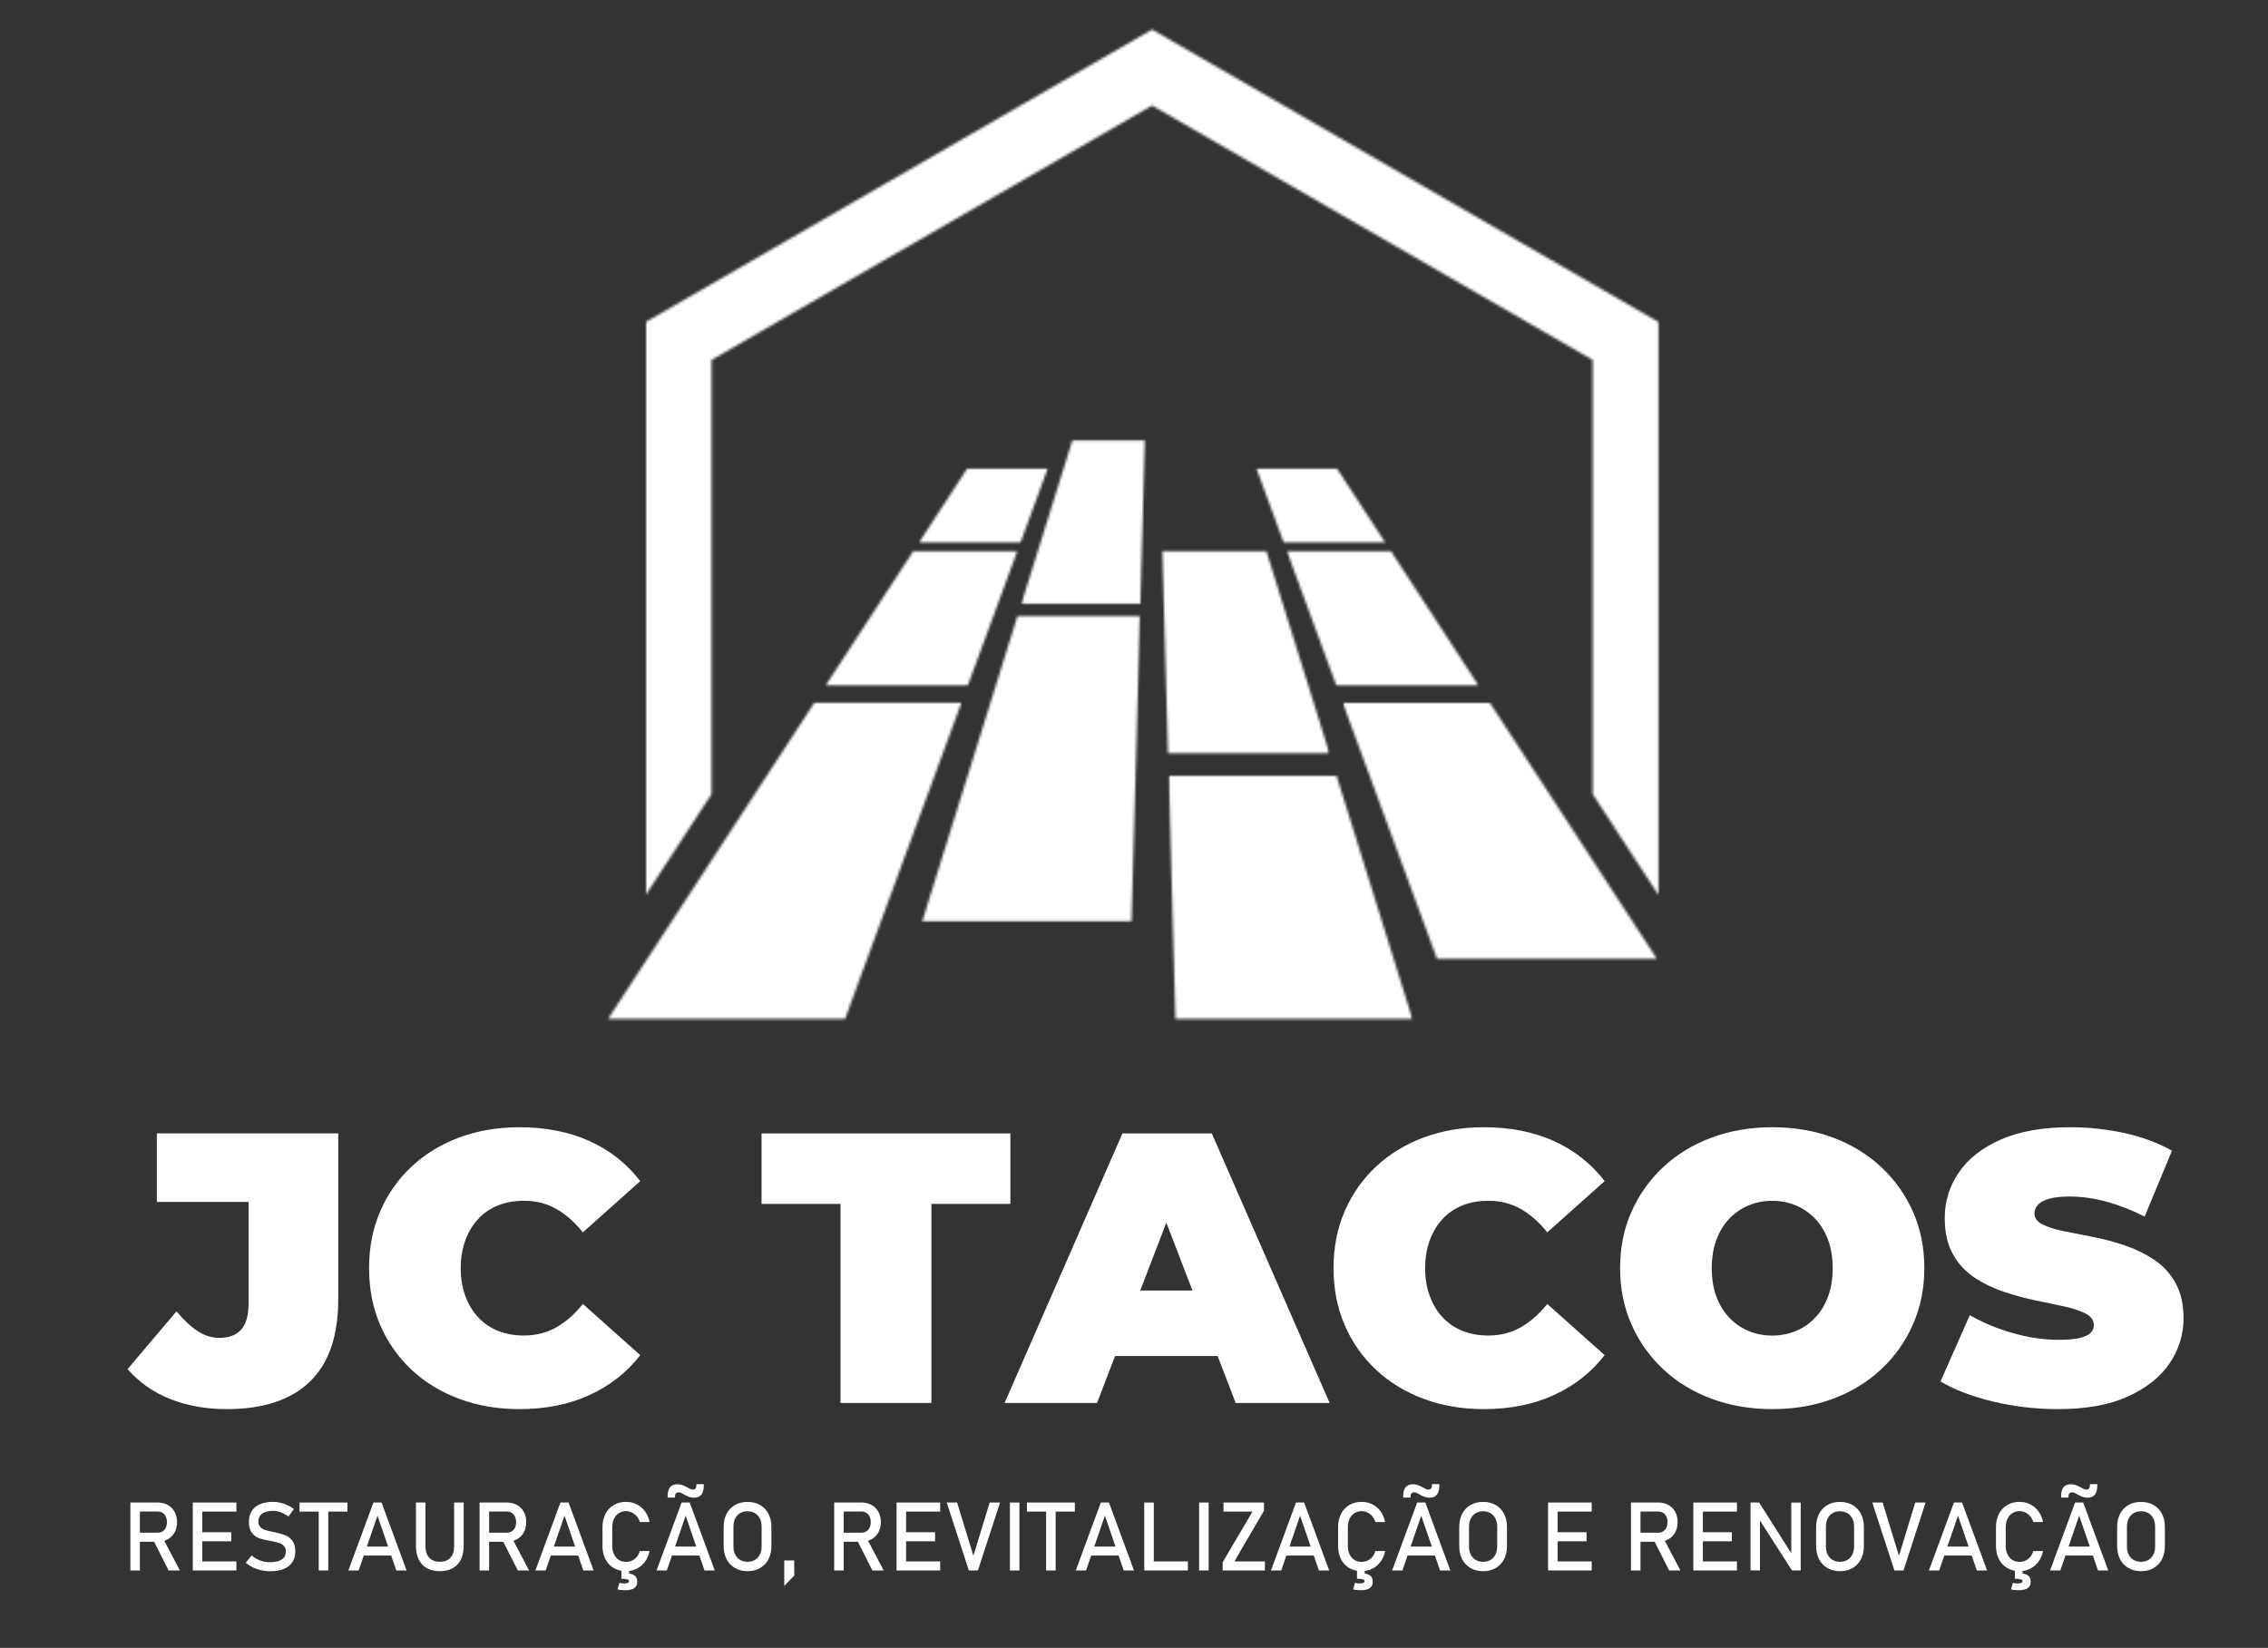 <?xml version="1.0" encoding="UTF-8"?>
<svg xmlns="http://www.w3.org/2000/svg" width="871" height="633" viewBox="0 0 871 633" fill="none">
  <rect x="0" y="0" width="871" height="633" fill="#333333" stroke="none"/>
  <path d="M680.6 541.28C672.22 541.28 664.45 539.95 657.3 537.29C650.15 534.63 643.96 530.86 638.74 525.97C633.52 521.08 629.45 515.35 626.54 508.74C623.63 502.13 622.18 494.93 622.18 487.14C622.18 479.25 623.63 472.03 626.54 465.47C629.45 458.91 633.52 453.19 638.74 448.31C643.96 443.43 650.15 439.66 657.3 436.99C664.45 434.33 672.21 433 680.6 433C689.08 433 696.87 434.33 703.97 436.99C711.07 439.65 717.23 443.42 722.46 448.31C727.68 453.19 731.75 458.91 734.66 465.47C737.57 472.03 739.02 479.25 739.02 487.14C739.02 494.93 737.56 502.13 734.66 508.74C731.75 515.35 727.68 521.09 722.46 525.97C717.23 530.85 711.07 534.62 703.97 537.29C696.87 539.96 689.08 541.28 680.6 541.28ZM680.6 513.03C683.85 513.03 686.89 512.44 689.7 511.26C692.51 510.08 694.97 508.38 697.09 506.16C699.21 503.94 700.86 501.23 702.05 498.02C703.23 494.82 703.82 491.19 703.82 487.15C703.82 483.11 703.23 479.48 702.05 476.28C700.87 473.08 699.21 470.36 697.09 468.14C694.97 465.92 692.51 464.22 689.7 463.04C686.89 461.86 683.86 461.27 680.6 461.27C677.34 461.27 674.31 461.86 671.5 463.04C668.69 464.22 666.22 465.92 664.11 468.14C661.99 470.36 660.34 473.07 659.15 476.28C657.97 479.49 657.37 483.11 657.37 487.15C657.37 491.19 657.96 494.82 659.15 498.02C660.33 501.23 661.98 503.94 664.11 506.16C666.23 508.38 668.69 510.08 671.5 511.26C674.32 512.44 677.35 513.03 680.6 513.03Z" fill="white"></path>
  <path d="M790.36 541.28C781.68 541.28 773.3 540.29 765.21 538.32C757.12 536.35 750.47 533.79 745.24 530.63L756.48 505.19C761.41 508.05 766.91 510.34 772.97 512.07C779.04 513.8 784.93 514.66 790.65 514.66C794 514.66 796.64 514.44 798.56 513.99C800.48 513.55 801.89 512.91 802.78 512.07C803.67 511.23 804.11 510.22 804.11 509.04C804.11 507.17 803.07 505.69 801 504.6C798.93 503.52 796.19 502.6 792.79 501.86C789.39 501.12 785.67 500.33 781.62 499.49C777.58 498.65 773.51 497.54 769.42 496.16C765.33 494.78 761.58 492.96 758.18 490.69C754.78 488.42 752.04 485.44 749.97 481.74C747.9 478.04 746.86 473.43 746.86 467.91C746.86 461.5 748.66 455.66 752.26 450.38C755.86 445.11 761.23 440.89 768.38 437.73C775.53 434.58 784.43 433 795.08 433C802.08 433 808.98 433.74 815.79 435.22C822.59 436.7 828.71 438.97 834.13 442.02L823.63 467.31C818.5 464.75 813.55 462.82 808.76 461.54C803.98 460.26 799.32 459.62 794.78 459.62C791.43 459.62 788.76 459.92 786.79 460.51C784.82 461.1 783.41 461.89 782.57 462.88C781.73 463.87 781.31 464.95 781.31 466.13C781.31 467.9 782.35 469.31 784.42 470.35C786.49 471.39 789.23 472.25 792.63 472.94C796.03 473.63 799.78 474.37 803.87 475.16C807.96 475.95 812.03 477.03 816.07 478.41C820.11 479.79 823.84 481.62 827.24 483.88C830.64 486.15 833.38 489.11 835.45 492.76C837.52 496.41 838.56 500.95 838.56 506.37C838.56 512.68 836.76 518.48 833.16 523.75C829.56 529.03 824.21 533.27 817.11 536.47C810.03 539.68 801.1 541.28 790.36 541.28Z" fill="white"></path>
  <path d="M301.18 599.42H305.02V605.23L301.18 609.21V599.42Z" fill="white"></path>
  <mask id="mask0_1031_211" style="mask-type:luminance" maskUnits="userSpaceOnUse" x="247" y="10" width="392" height="335">
    <path d="M247.784 10.018H638.233V344.235H247.784V10.018Z" fill="white"></path>
  </mask>
  <g mask="url(#mask0_1031_211)">
    <mask id="mask1_1031_211" style="mask-type:luminance" maskUnits="userSpaceOnUse" x="247" y="11" width="390" height="333">
      <path d="M442.451 11.329L247.98 123.696V343.795L273.243 305.064V138.273L442.451 40.531L611.649 138.273V305.064L636.923 343.814V123.696L442.451 11.329Z" fill="white"></path>
    </mask>
    <g mask="url(#mask1_1031_211)">
      <path d="M222.619 0.45H647.765V402.317H222.619V0.45Z" fill="white"></path>
    </g>
  </g>
  <mask id="mask2_1031_211" style="mask-type:luminance" maskUnits="userSpaceOnUse" x="352" y="179" width="51" height="31">
    <path d="M352.905 179.411H402.963V209.229H352.905V179.411Z" fill="white"></path>
  </mask>
  <g mask="url(#mask2_1031_211)">
    <mask id="mask3_1031_211" style="mask-type:luminance" maskUnits="userSpaceOnUse" x="352" y="179" width="51" height="30">
      <path d="M391.915 208.388H352.925L371.491 179.919H402.396L391.915 208.388Z" fill="white"></path>
    </mask>
    <g mask="url(#mask3_1031_211)">
      <path d="M222.619 0.45H647.765V402.317H222.619V0.45Z" fill="white"></path>
    </g>
  </g>
  <mask id="mask4_1031_211" style="mask-type:luminance" maskUnits="userSpaceOnUse" x="316" y="210" width="77" height="55">
    <path d="M316.75 210.804H392.052V264.171H316.75V210.804Z" fill="white"></path>
  </mask>
  <g mask="url(#mask4_1031_211)">
    <mask id="mask5_1031_211" style="mask-type:luminance" maskUnits="userSpaceOnUse" x="317" y="211" width="74" height="53">
      <path d="M371.686 263.28H317.083L350.705 211.763H390.673L371.686 263.28Z" fill="white"></path>
    </mask>
    <g mask="url(#mask5_1031_211)">
      <path d="M222.619 0.45H647.765V402.317H222.619V0.45Z" fill="white"></path>
    </g>
  </g>
  <mask id="mask6_1031_211" style="mask-type:luminance" maskUnits="userSpaceOnUse" x="232" y="268" width="139" height="125">
    <path d="M232.767 268.886H370.083V392.896H232.767V268.886Z" fill="white"></path>
  </mask>
  <g mask="url(#mask6_1031_211)">
    <mask id="mask7_1031_211" style="mask-type:luminance" maskUnits="userSpaceOnUse" x="233" y="269" width="137" height="123">
      <path d="M324.503 391.428H233.491L312.732 269.962H369.232L324.503 391.428Z" fill="white"></path>
    </mask>
    <g mask="url(#mask7_1031_211)">
      <path d="M222.619 0.45H647.765V402.317H222.619V0.45Z" fill="white"></path>
    </g>
  </g>
  <mask id="mask8_1031_211" style="mask-type:luminance" maskUnits="userSpaceOnUse" x="392" y="168" width="49" height="65">
    <path d="M392.052 168.415H440.506V232.777H392.052V168.415Z" fill="white"></path>
  </mask>
  <g mask="url(#mask8_1031_211)">
    <mask id="mask9_1031_211" style="mask-type:luminance" maskUnits="userSpaceOnUse" x="392" y="169" width="48" height="63">
      <path d="M437.944 231.955H392.238L411.85 169.109H439.685L437.944 231.955Z" fill="white"></path>
    </mask>
    <g mask="url(#mask9_1031_211)">
      <path d="M222.619 0.45H647.765V402.317H222.619V0.45Z" fill="white"></path>
    </g>
  </g>
  <mask id="mask10_1031_211" style="mask-type:luminance" maskUnits="userSpaceOnUse" x="352" y="235" width="87" height="121">
    <path d="M352.905 235.917H438.003V355.221H352.905V235.917Z" fill="white"></path>
  </mask>
  <g mask="url(#mask10_1031_211)">
    <mask id="mask11_1031_211" style="mask-type:luminance" maskUnits="userSpaceOnUse" x="354" y="236" width="84" height="118">
      <path d="M437.817 236.583L434.532 353.852H354.186L390.781 236.583H437.817Z" fill="white"></path>
    </mask>
    <g mask="url(#mask11_1031_211)">
      <path d="M222.619 0.45H647.765V402.317H222.619V0.45Z" fill="white"></path>
    </g>
  </g>
  <mask id="mask12_1031_211" style="mask-type:luminance" maskUnits="userSpaceOnUse" x="445" y="210" width="66" height="81">
    <path d="M445.511 210.804H510.586V290.516H445.511V210.804Z" fill="white"></path>
  </mask>
  <g mask="url(#mask12_1031_211)">
    <mask id="mask13_1031_211" style="mask-type:luminance" maskUnits="userSpaceOnUse" x="446" y="211" width="65" height="79">
      <path d="M510.557 289.333H448.562L446.382 211.763H486.349L510.557 289.333Z" fill="white"></path>
    </mask>
    <g mask="url(#mask13_1031_211)">
      <path d="M222.619 0.45H647.765V402.317H222.619V0.45Z" fill="white"></path>
    </g>
  </g>
  <mask id="mask14_1031_211" style="mask-type:luminance" maskUnits="userSpaceOnUse" x="448" y="297" width="95" height="96">
    <path d="M448.523 297.139H542.654V392.896H448.523V297.139Z" fill="white"></path>
  </mask>
  <g mask="url(#mask14_1031_211)">
    <mask id="mask15_1031_211" style="mask-type:luminance" maskUnits="userSpaceOnUse" x="448" y="297" width="95" height="95">
      <path d="M542.439 391.428H451.426L448.816 297.99H513.275L542.439 391.428Z" fill="white"></path>
    </mask>
    <g mask="url(#mask15_1031_211)">
      <path d="M222.619 0.45H647.765V402.317H222.619V0.45Z" fill="white"></path>
    </g>
  </g>
  <mask id="mask16_1031_211" style="mask-type:luminance" maskUnits="userSpaceOnUse" x="481" y="179" width="53" height="31">
    <path d="M481.471 179.411H533.112V209.229H481.471V179.411Z" fill="white"></path>
  </mask>
  <g mask="url(#mask16_1031_211)">
    <mask id="mask17_1031_211" style="mask-type:luminance" maskUnits="userSpaceOnUse" x="482" y="179" width="50" height="30">
      <path d="M531.978 208.388H492.988L482.507 179.919H513.402L531.978 208.388Z" fill="white"></path>
    </mask>
    <g mask="url(#mask17_1031_211)">
      <path d="M222.619 0.45H647.765V402.317H222.619V0.45Z" fill="white"></path>
    </g>
  </g>
  <mask id="mask18_1031_211" style="mask-type:luminance" maskUnits="userSpaceOnUse" x="494" y="210" width="75" height="55">
    <path d="M494.024 210.804H568.152V264.171H494.024V210.804Z" fill="white"></path>
  </mask>
  <g mask="url(#mask18_1031_211)">
    <mask id="mask19_1031_211" style="mask-type:luminance" maskUnits="userSpaceOnUse" x="494" y="211" width="74" height="53">
      <path d="M567.791 263.28H513.206L494.23 211.763H534.197L567.791 263.28Z" fill="white"></path>
    </mask>
    <g mask="url(#mask19_1031_211)">
      <path d="M222.619 0.45H647.765V402.317H222.619V0.45Z" fill="white"></path>
    </g>
  </g>
  <mask id="mask20_1031_211" style="mask-type:luminance" maskUnits="userSpaceOnUse" x="515" y="268" width="122" height="102">
    <path d="M515.592 268.886H636.786V369.348H515.592V268.886Z" fill="white"></path>
  </mask>
  <g mask="url(#mask20_1031_211)">
    <mask id="mask21_1031_211" style="mask-type:luminance" maskUnits="userSpaceOnUse" x="515" y="269" width="122" height="100">
      <path d="M636.316 368.301H551.874L515.67 269.992H572.18L636.316 368.301Z" fill="white"></path>
    </mask>
    <g mask="url(#mask21_1031_211)">
      <path d="M222.619 0.45H647.765V402.317H222.619V0.45Z" fill="white"></path>
    </g>
  </g>
  <path d="M87.16 541.28C79.07 541.28 71.78 539.97 65.27 537.36C58.76 534.75 53.34 530.93 49 525.9L67.79 503.71C70.55 507.06 73.26 509.6 75.93 511.33C78.59 513.06 81.35 513.92 84.21 513.92C91.7 513.92 95.45 509.63 95.45 501.05V461.7H60.24V435.37H129.91V498.97C129.91 513.17 126.26 523.77 118.96 530.77C111.67 537.78 101.07 541.28 87.16 541.28Z" fill="white"></path>
  <path d="M199.43 541.28C191.15 541.28 183.48 539.97 176.43 537.36C169.38 534.75 163.26 531.03 158.09 526.19C152.91 521.36 148.89 515.64 146.03 509.03C143.17 502.42 141.74 495.13 141.74 487.14C141.74 479.15 143.17 471.86 146.03 465.25C148.89 458.64 152.91 452.92 158.09 448.09C163.27 443.26 169.38 439.54 176.43 436.92C183.48 434.31 191.15 433 199.43 433C209.59 433 218.59 434.77 226.43 438.33C234.27 441.88 240.75 447.01 245.88 453.71L223.84 473.38C220.78 469.53 217.41 466.55 213.71 464.43C210.01 462.31 205.84 461.25 201.21 461.25C197.56 461.25 194.26 461.84 191.3 463.02C188.34 464.2 185.8 465.93 183.68 468.2C181.56 470.47 179.91 473.21 178.72 476.41C177.54 479.62 176.94 483.19 176.94 487.13C176.94 491.08 177.53 494.65 178.72 497.85C179.9 501.06 181.55 503.79 183.68 506.06C185.8 508.33 188.34 510.05 191.3 511.24C194.26 512.42 197.56 513.01 201.21 513.01C205.84 513.01 210.01 511.95 213.71 509.83C217.41 507.71 220.78 504.73 223.84 500.88L245.88 520.55C240.75 527.16 234.27 532.26 226.43 535.86C218.59 539.46 209.59 541.28 199.43 541.28Z" fill="white"></path>
  <path d="M322.79 538.92V462.45H292.47V435.38H388.03V462.45H357.71V538.92H322.79Z" fill="white"></path>
  <path d="M385.8 538.92L431.06 435.38H465.38L510.64 538.92H474.55L441.12 451.94H454.73L421.3 538.92H385.8ZM412.72 520.87L421.6 495.72H469.23L478.11 520.87H412.72Z" fill="white"></path>
  <path d="M569.81 541.28C561.53 541.28 553.86 539.97 546.81 537.36C539.76 534.75 533.65 531.03 528.47 526.19C523.29 521.36 519.27 515.64 516.42 509.03C513.56 502.42 512.13 495.13 512.13 487.14C512.13 479.15 513.56 471.86 516.42 465.25C519.28 458.64 523.3 452.92 528.47 448.09C533.65 443.26 539.76 439.54 546.81 436.92C553.86 434.31 561.53 433 569.81 433C579.97 433 588.96 434.77 596.8 438.33C604.64 441.88 611.12 447.01 616.25 453.71L594.21 473.38C591.15 469.53 587.78 466.55 584.08 464.43C580.38 462.31 576.21 461.25 571.58 461.25C567.93 461.25 564.63 461.84 561.67 463.02C558.71 464.2 556.17 465.93 554.05 468.2C551.93 470.47 550.28 473.21 549.09 476.41C547.91 479.62 547.31 483.19 547.31 487.13C547.31 491.08 547.9 494.65 549.09 497.85C550.27 501.06 551.92 503.79 554.05 506.06C556.17 508.33 558.71 510.05 561.67 511.24C564.63 512.42 567.93 513.01 571.58 513.01C576.21 513.01 580.38 511.95 584.08 509.83C587.78 507.71 591.15 504.73 594.21 500.88L616.25 520.55C611.12 527.16 604.64 532.26 596.8 535.86C588.96 539.46 579.97 541.28 569.81 541.28Z" fill="white"></path>
  <path d="M50.07 577.16H53.73V603.27H50.07V577.16ZM51.67 588.75H60.57C61.26 588.75 61.88 588.58 62.42 588.25C62.96 587.92 63.37 587.44 63.67 586.82C63.96 586.2 64.11 585.5 64.11 584.69C64.11 583.88 63.96 583.18 63.67 582.56C63.38 581.94 62.96 581.47 62.43 581.13C61.9 580.79 61.28 580.63 60.57 580.63H51.67V577.15H60.43C61.94 577.15 63.26 577.46 64.4 578.08C65.54 578.7 66.43 579.58 67.06 580.73C67.69 581.87 68 583.19 68 584.69C68 586.19 67.68 587.5 67.05 588.65C66.42 589.79 65.53 590.67 64.39 591.3C63.25 591.92 61.93 592.23 60.43 592.23H51.67V588.75ZM58.78 591.42L62.42 590.59L69.09 603.26H64.75L58.78 591.42Z" fill="white"></path>
  <path d="M74.03 577.17H77.69V603.26H74.03V577.17ZM75.8 577.17H90.78V580.65H75.8V577.17ZM75.8 588.57H88.81V592.05H75.8V588.57ZM75.8 599.78H90.78V603.26H75.8V599.78Z" fill="white"></path>
  <path d="M100.26 603.17C99.14 602.93 98.09 602.57 97.11 602.09C96.14 601.61 95.22 601.01 94.37 600.3L96.65 597.5C97.64 598.36 98.74 599.01 99.93 599.44C101.12 599.87 102.42 600.09 103.82 600.09C105.71 600.09 107.18 599.74 108.22 599.04C109.26 598.34 109.78 597.35 109.78 596.07V596.05C109.78 595.14 109.54 594.42 109.07 593.89C108.6 593.36 107.99 592.96 107.24 592.71C106.49 592.45 105.53 592.22 104.34 592C104.3 591.99 104.26 591.98 104.22 591.98C104.18 591.98 104.14 591.97 104.1 591.96L103.83 591.91C102.08 591.61 100.66 591.27 99.57 590.9C98.48 590.52 97.54 589.84 96.76 588.84C95.98 587.84 95.59 586.42 95.59 584.58V584.56C95.59 582.94 95.95 581.57 96.68 580.42C97.4 579.28 98.46 578.41 99.85 577.81C101.24 577.21 102.91 576.91 104.86 576.91C105.79 576.91 106.71 577.01 107.61 577.21C108.51 577.41 109.4 577.72 110.28 578.12C111.16 578.52 112.02 579.03 112.87 579.64L110.79 582.55C109.8 581.82 108.81 581.27 107.82 580.91C106.83 580.55 105.84 580.36 104.85 580.36C103.07 580.36 101.68 580.72 100.7 581.43C99.71 582.14 99.22 583.15 99.22 584.45V584.47C99.22 585.37 99.47 586.07 99.98 586.59C100.49 587.1 101.12 587.48 101.88 587.73C102.64 587.98 103.7 588.23 105.05 588.49C105.1 588.5 105.14 588.51 105.18 588.52C105.22 588.53 105.27 588.54 105.31 588.55C105.37 588.56 105.43 588.57 105.51 588.59C105.58 588.6 105.65 588.61 105.71 588.63C107.29 588.95 108.61 589.34 109.67 589.78C110.73 590.22 111.61 590.94 112.33 591.92C113.05 592.9 113.4 594.26 113.4 595.97V596.01C113.4 597.6 113.02 598.96 112.27 600.09C111.52 601.22 110.42 602.08 109 602.67C107.57 603.26 105.84 603.56 103.82 603.56C102.57 603.53 101.38 603.41 100.26 603.17Z" fill="white"></path>
  <path d="M115.03 577.17H133.44V580.65H115.03V577.17ZM122.4 579.31H126.06V603.26H122.4V579.31Z" fill="white"></path>
  <path d="M143.41 577.17H146.53L156.15 603.26H152.2L144.97 582.21L137.74 603.26H133.79L143.41 577.17ZM138.22 594.06H151.95V597.54H138.22V594.06Z" fill="white"></path>
  <path d="M163.95 602.39C162.58 601.63 161.54 600.52 160.82 599.07C160.1 597.62 159.74 595.87 159.74 593.82V577.17H163.4V593.95C163.4 595.85 163.88 597.32 164.84 598.36C165.8 599.4 167.15 599.92 168.89 599.92C170.65 599.92 172.01 599.4 172.97 598.36C173.93 597.32 174.41 595.85 174.41 593.95V577.17H178.07V593.82C178.07 595.87 177.71 597.61 176.99 599.07C176.27 600.52 175.23 601.63 173.85 602.39C172.47 603.15 170.82 603.53 168.88 603.53C166.96 603.53 165.32 603.15 163.95 602.39Z" fill="white"></path>
  <path d="M184.18 577.16H187.84V603.27H184.18V577.16ZM185.77 588.75H194.67C195.36 588.75 195.98 588.58 196.52 588.25C197.06 587.92 197.47 587.44 197.77 586.82C198.06 586.2 198.21 585.5 198.21 584.69C198.21 583.88 198.06 583.18 197.77 582.56C197.48 581.94 197.06 581.47 196.53 581.13C196 580.79 195.38 580.63 194.67 580.63H185.77V577.15H194.53C196.04 577.15 197.36 577.46 198.5 578.08C199.64 578.7 200.53 579.58 201.16 580.73C201.79 581.87 202.1 583.19 202.1 584.69C202.1 586.19 201.78 587.5 201.15 588.65C200.52 589.79 199.63 590.67 198.49 591.3C197.35 591.92 196.03 592.23 194.53 592.23H185.77V588.75ZM192.88 591.42L196.52 590.59L203.19 603.26H198.85L192.88 591.42Z" fill="white"></path>
  <path d="M215.23 577.17H218.35L227.97 603.26H224.02L216.79 582.21L209.56 603.26H205.61L215.23 577.17ZM210.05 594.06H223.78V597.54H210.05V594.06Z" fill="white"></path>
  <path d="M235.7 602.33C234.33 601.53 233.27 600.39 232.51 598.92C231.76 597.45 231.38 595.74 231.38 593.81V586.65C231.38 584.71 231.76 583.01 232.51 581.54C233.26 580.07 234.33 578.93 235.7 578.12C237.07 577.31 238.66 576.91 240.46 576.91C241.96 576.91 243.33 577.23 244.59 577.87C245.85 578.51 246.9 579.42 247.74 580.59C248.58 581.76 249.15 583.12 249.45 584.66H245.7C245.47 583.85 245.09 583.12 244.56 582.48C244.03 581.84 243.4 581.35 242.68 581C241.96 580.65 241.22 580.48 240.46 580.48C239.39 580.48 238.46 580.74 237.66 581.25C236.86 581.76 236.24 582.49 235.79 583.41C235.35 584.34 235.13 585.42 235.13 586.65V593.81C235.13 595.03 235.35 596.11 235.79 597.04C236.23 597.97 236.85 598.69 237.66 599.2C238.46 599.71 239.39 599.96 240.46 599.96C241.24 599.96 241.98 599.8 242.69 599.48C243.4 599.16 244.02 598.68 244.56 598.04C245.09 597.41 245.47 596.65 245.7 595.78H249.45C249.15 597.32 248.58 598.68 247.73 599.85C246.88 601.02 245.83 601.93 244.57 602.57C243.31 603.21 241.94 603.53 240.46 603.53C238.66 603.53 237.07 603.13 235.7 602.33ZM237.14 610.51L237.89 608C238.46 608.17 239.03 608.25 239.6 608.25C240.26 608.25 240.75 608.18 241.07 608.03C241.39 607.88 241.56 607.65 241.56 607.34C241.56 607.04 241.34 606.82 240.91 606.68C240.48 606.54 239.82 606.46 238.94 606.46L240.5 604.38C241.91 604.38 242.97 604.65 243.67 605.18C244.37 605.71 244.72 606.52 244.72 607.59C244.72 608.68 244.34 609.49 243.57 610.03C242.8 610.57 241.65 610.84 240.11 610.84C238.91 610.83 237.92 610.73 237.14 610.51ZM241.63 602.17V606.49L238.65 606.45V602.16H241.63V602.17Z" fill="white"></path>
  <path d="M261.76 577.17H264.88L274.5 603.26H270.55L263.32 582.21L256.09 603.26H252.14L261.76 577.17ZM265.55 575.22C265.22 575.16 264.9 575.08 264.62 574.98C264.33 574.88 264.03 574.76 263.72 574.61L263.67 574.59C263.49 574.49 263.31 574.4 263.14 574.31C262.97 574.22 262.8 574.13 262.63 574.03C262.19 573.77 261.82 573.57 261.53 573.45C261.24 573.33 260.95 573.26 260.66 573.26C260.18 573.26 259.82 573.39 259.58 573.66C259.34 573.93 259.22 574.33 259.22 574.87V575.25H256.39V574.8C256.39 573.25 256.69 572.08 257.31 571.31C257.93 570.54 258.84 570.15 260.06 570.15C260.74 570.15 261.33 570.23 261.84 570.4C262.34 570.57 262.91 570.81 263.55 571.12L263.6 571.16C263.71 571.22 263.81 571.28 263.91 571.33C264.01 571.38 264.11 571.44 264.21 571.5C264.63 571.74 264.97 571.92 265.23 572.03C265.49 572.14 265.76 572.2 266.02 572.2C266.5 572.2 266.86 572.06 267.1 571.77C267.34 571.48 267.46 571.05 267.46 570.46V570.1H270.29V570.53C270.29 572.12 269.99 573.31 269.38 574.11C268.78 574.91 267.86 575.3 266.64 575.3C266.24 575.31 265.88 575.28 265.55 575.22ZM256.57 594.06H270.3V597.54H256.57V594.06Z" fill="white"></path>
  <path d="M282.27 602.34C280.88 601.54 279.81 600.42 279.05 598.97C278.29 597.52 277.91 595.83 277.91 593.92V586.53C277.91 584.62 278.29 582.93 279.05 581.48C279.81 580.03 280.88 578.9 282.27 578.11C283.66 577.31 285.26 576.92 287.08 576.92C288.9 576.92 290.5 577.32 291.89 578.11C293.28 578.91 294.35 580.03 295.11 581.48C295.87 582.93 296.25 584.62 296.25 586.53V593.92C296.25 595.83 295.87 597.52 295.11 598.97C294.35 600.42 293.28 601.55 291.89 602.34C290.5 603.14 288.9 603.53 287.08 603.53C285.26 603.53 283.66 603.13 282.27 602.34ZM289.92 599.2C290.74 598.72 291.37 598.03 291.82 597.14C292.27 596.25 292.49 595.22 292.49 594.04V586.4C292.49 585.23 292.27 584.2 291.82 583.31C291.37 582.42 290.74 581.73 289.92 581.25C289.1 580.77 288.15 580.52 287.08 580.52C286 580.52 285.05 580.76 284.24 581.25C283.42 581.73 282.79 582.42 282.34 583.31C281.89 584.2 281.67 585.23 281.67 586.4V594.04C281.67 595.21 281.89 596.24 282.34 597.14C282.79 598.04 283.42 598.72 284.24 599.2C285.06 599.68 286.01 599.93 287.08 599.93C288.15 599.93 289.1 599.68 289.92 599.2Z" fill="white"></path>
  <path d="M320.36 577.16H324.02V603.27H320.36V577.16ZM321.96 588.75H330.86C331.55 588.75 332.17 588.58 332.71 588.25C333.25 587.92 333.66 587.44 333.96 586.82C334.25 586.2 334.4 585.5 334.4 584.69C334.4 583.88 334.25 583.18 333.96 582.56C333.67 581.94 333.25 581.47 332.72 581.13C332.19 580.79 331.57 580.63 330.86 580.63H321.96V577.15H330.71C332.22 577.15 333.54 577.46 334.68 578.08C335.82 578.7 336.71 579.58 337.34 580.73C337.97 581.87 338.28 583.19 338.28 584.69C338.28 586.19 337.96 587.5 337.33 588.65C336.7 589.79 335.81 590.67 334.67 591.3C333.53 591.92 332.21 592.23 330.71 592.23H321.95V588.75H321.96ZM329.06 591.42L332.7 590.59L339.37 603.26H335.03L329.06 591.42Z" fill="white"></path>
  <path d="M344.31 577.17H347.97V603.26H344.31V577.17ZM346.09 577.17H361.07V580.65H346.09V577.17ZM346.09 588.57H359.1V592.05H346.09V588.57ZM346.09 599.78H361.07V603.26H346.09V599.78Z" fill="white"></path>
  <path d="M363.58 577.17H367.56L373.82 597.62L380.08 577.17H384.06L375.56 603.26H372.08L363.58 577.17Z" fill="white"></path>
  <path d="M391.5 603.26H387.84V577.17H391.5V603.26Z" fill="white"></path>
  <path d="M394.37 577.17H412.78V580.65H394.37V577.17ZM401.75 579.31H405.41V603.26H401.75V579.31Z" fill="white"></path>
  <path d="M422.76 577.17H425.88L435.5 603.26H431.55L424.32 582.21L417.09 603.26H413.14L422.76 577.17ZM417.57 594.06H431.3V597.54H417.57V594.06Z" fill="white"></path>
  <path d="M439.44 577.17H443.1V603.26H439.44V577.17ZM441.27 599.78H456.2V603.26H441.27V599.78Z" fill="white"></path>
  <path d="M464.17 603.26H460.51V577.17H464.17V603.26Z" fill="white"></path>
  <path d="M485.41 580.33L474.05 599.78H485.77V603.26H469.55V600.1L481 580.65H469.88V577.17H485.42V580.33H485.41Z" fill="white"></path>
  <path d="M497.72 577.17H500.84L510.46 603.26H506.51L499.28 582.21L492.05 603.26H488.1L497.72 577.17ZM492.54 594.06H506.27V597.54H492.54V594.06Z" fill="white"></path>
  <path d="M518.19 602.33C516.82 601.53 515.76 600.39 515 598.92C514.25 597.45 513.87 595.74 513.87 593.81V586.65C513.87 584.71 514.25 583.01 515 581.54C515.75 580.07 516.82 578.93 518.19 578.12C519.56 577.31 521.15 576.91 522.95 576.91C524.45 576.91 525.82 577.23 527.08 577.87C528.34 578.51 529.39 579.42 530.23 580.59C531.07 581.76 531.64 583.12 531.94 584.66H528.19C527.96 583.85 527.58 583.12 527.05 582.48C526.52 581.84 525.89 581.35 525.17 581C524.45 580.65 523.71 580.48 522.95 580.48C521.88 580.48 520.95 580.74 520.15 581.25C519.35 581.76 518.73 582.49 518.28 583.41C517.84 584.34 517.62 585.42 517.62 586.65V593.81C517.62 595.03 517.84 596.11 518.28 597.04C518.72 597.97 519.34 598.69 520.15 599.2C520.95 599.71 521.88 599.96 522.95 599.96C523.73 599.96 524.47 599.8 525.18 599.48C525.89 599.16 526.51 598.68 527.05 598.04C527.58 597.41 527.96 596.65 528.19 595.78H531.94C531.64 597.32 531.07 598.68 530.22 599.85C529.37 601.02 528.32 601.93 527.06 602.57C525.8 603.21 524.43 603.53 522.95 603.53C521.14 603.53 519.55 603.13 518.19 602.33ZM519.63 610.51L520.38 608C520.95 608.17 521.52 608.25 522.09 608.25C522.75 608.25 523.24 608.18 523.56 608.03C523.88 607.88 524.05 607.65 524.05 607.34C524.05 607.04 523.83 606.82 523.4 606.68C522.97 606.54 522.31 606.46 521.43 606.46L522.99 604.38C524.4 604.38 525.46 604.65 526.16 605.18C526.86 605.71 527.21 606.52 527.21 607.59C527.21 608.68 526.83 609.49 526.06 610.03C525.29 610.57 524.14 610.84 522.6 610.84C521.39 610.83 520.41 610.73 519.63 610.51ZM524.12 602.17V606.49L521.14 606.45V602.16H524.12V602.17Z" fill="white"></path>
  <path d="M544.25 577.17H547.37L556.99 603.26H553.04L545.81 582.21L538.58 603.26H534.63L544.25 577.17ZM548.03 575.22C547.7 575.16 547.38 575.08 547.1 574.98C546.81 574.88 546.51 574.76 546.2 574.61L546.15 574.59C545.97 574.49 545.79 574.4 545.62 574.31C545.45 574.22 545.28 574.13 545.11 574.03C544.67 573.77 544.3 573.57 544.01 573.45C543.72 573.33 543.43 573.26 543.14 573.26C542.66 573.26 542.3 573.39 542.06 573.66C541.82 573.93 541.7 574.33 541.7 574.87V575.25H538.87V574.8C538.87 573.25 539.17 572.08 539.79 571.31C540.41 570.54 541.32 570.15 542.54 570.15C543.22 570.15 543.81 570.23 544.32 570.4C544.82 570.57 545.39 570.81 546.03 571.12L546.08 571.16C546.19 571.22 546.29 571.28 546.39 571.33C546.49 571.38 546.59 571.44 546.69 571.5C547.11 571.74 547.45 571.92 547.71 572.03C547.97 572.14 548.24 572.2 548.5 572.2C548.98 572.2 549.34 572.06 549.58 571.77C549.82 571.48 549.94 571.05 549.94 570.46V570.1H552.77V570.53C552.77 572.12 552.47 573.31 551.86 574.11C551.26 574.91 550.34 575.3 549.12 575.3C548.73 575.31 548.37 575.28 548.03 575.22ZM539.06 594.06H552.79V597.54H539.06V594.06Z" fill="white"></path>
  <path d="M564.76 602.34C563.37 601.54 562.3 600.42 561.54 598.97C560.78 597.52 560.4 595.83 560.4 593.92V586.53C560.4 584.62 560.78 582.93 561.54 581.48C562.3 580.03 563.37 578.9 564.76 578.11C566.15 577.31 567.75 576.92 569.57 576.92C571.39 576.92 572.99 577.32 574.38 578.11C575.77 578.91 576.84 580.03 577.6 581.48C578.36 582.93 578.74 584.62 578.74 586.53V593.92C578.74 595.83 578.36 597.52 577.6 598.97C576.84 600.42 575.77 601.55 574.38 602.34C572.99 603.14 571.39 603.53 569.57 603.53C567.75 603.53 566.14 603.13 564.76 602.34ZM572.41 599.2C573.23 598.72 573.86 598.03 574.31 597.14C574.76 596.25 574.98 595.22 574.98 594.04V586.4C574.98 585.23 574.76 584.2 574.31 583.31C573.86 582.42 573.23 581.73 572.41 581.25C571.59 580.77 570.64 580.52 569.57 580.52C568.49 580.52 567.54 580.76 566.73 581.25C565.91 581.73 565.28 582.42 564.83 583.31C564.38 584.2 564.16 585.23 564.16 586.4V594.04C564.16 595.21 564.38 596.24 564.83 597.14C565.28 598.04 565.91 598.72 566.73 599.2C567.55 599.68 568.5 599.93 569.57 599.93C570.64 599.93 571.59 599.68 572.41 599.2Z" fill="white"></path>
  <path d="M594.52 577.17H598.18V603.26H594.52V577.17ZM596.3 577.17H611.28V580.65H596.3V577.17ZM596.3 588.57H609.31V592.05H596.3V588.57ZM596.3 599.78H611.28V603.26H596.3V599.78Z" fill="white"></path>
  <path d="M626.35 577.16H630.01V603.27H626.35V577.16ZM627.95 588.75H636.85C637.54 588.75 638.16 588.58 638.7 588.25C639.24 587.92 639.65 587.44 639.95 586.82C640.24 586.2 640.39 585.5 640.39 584.69C640.39 583.88 640.24 583.18 639.95 582.56C639.66 581.94 639.24 581.47 638.71 581.13C638.18 580.79 637.56 580.63 636.85 580.63H627.95V577.15H636.71C638.22 577.15 639.54 577.46 640.68 578.08C641.82 578.7 642.71 579.58 643.34 580.73C643.97 581.87 644.28 583.19 644.28 584.69C644.28 586.19 643.96 587.5 643.33 588.65C642.7 589.79 641.81 590.67 640.67 591.3C639.53 591.92 638.21 592.23 636.71 592.23H627.95V588.75ZM635.05 591.42L638.69 590.59L645.36 603.26H641.02L635.05 591.42Z" fill="white"></path>
  <path d="M650.31 577.17H653.97V603.26H650.31V577.17ZM652.08 577.17H667.06V580.65H652.08V577.17ZM652.08 588.57H665.09V592.05H652.08V588.57ZM652.08 599.78H667.06V603.26H652.08V599.78Z" fill="white"></path>
  <path d="M672.27 577.17H675.59L688.35 597.34L687.92 597.81V577.18H691.54V603.25H688.18L675.46 583.39L675.89 582.92V603.25H672.27V577.17Z" fill="white"></path>
  <path d="M701.82 602.34C700.43 601.54 699.36 600.42 698.6 598.97C697.84 597.52 697.46 595.83 697.46 593.92V586.53C697.46 584.62 697.84 582.93 698.6 581.48C699.36 580.03 700.43 578.9 701.82 578.11C703.21 577.31 704.81 576.92 706.63 576.92C708.45 576.92 710.05 577.32 711.44 578.11C712.83 578.91 713.9 580.03 714.66 581.48C715.42 582.93 715.8 584.62 715.8 586.53V593.92C715.8 595.83 715.42 597.52 714.66 598.97C713.9 600.42 712.83 601.55 711.44 602.34C710.05 603.14 708.45 603.53 706.63 603.53C704.81 603.53 703.21 603.13 701.82 602.34ZM709.47 599.2C710.29 598.72 710.92 598.03 711.37 597.14C711.82 596.25 712.04 595.22 712.04 594.04V586.4C712.04 585.23 711.82 584.2 711.37 583.31C710.92 582.42 710.29 581.73 709.47 581.25C708.65 580.77 707.7 580.52 706.63 580.52C705.55 580.52 704.6 580.76 703.79 581.25C702.97 581.73 702.34 582.42 701.89 583.31C701.44 584.2 701.22 585.23 701.22 586.4V594.04C701.22 595.21 701.44 596.24 701.89 597.14C702.34 598.04 702.97 598.72 703.79 599.2C704.61 599.68 705.56 599.93 706.63 599.93C707.7 599.93 708.65 599.68 709.47 599.2Z" fill="white"></path>
  <path d="M719.03 577.17H723.01L729.27 597.62L735.53 577.17H739.51L731.01 603.26H727.53L719.03 577.17Z" fill="white"></path>
  <path d="M750.39 577.17H753.51L763.13 603.26H759.18L751.95 582.21L744.72 603.26H740.77L750.39 577.17ZM745.2 594.06H758.93V597.54H745.2V594.06Z" fill="white"></path>
  <path d="M770.85 602.33C769.48 601.53 768.42 600.39 767.66 598.92C766.91 597.45 766.53 595.74 766.53 593.81V586.65C766.53 584.71 766.91 583.01 767.66 581.54C768.41 580.07 769.48 578.93 770.85 578.12C772.22 577.31 773.81 576.91 775.61 576.91C777.11 576.91 778.48 577.23 779.74 577.87C781 578.51 782.05 579.42 782.89 580.59C783.73 581.76 784.3 583.12 784.6 584.66H780.85C780.62 583.85 780.24 583.12 779.71 582.48C779.18 581.84 778.55 581.35 777.83 581C777.11 580.65 776.37 580.48 775.61 580.48C774.54 580.48 773.61 580.74 772.81 581.25C772.01 581.76 771.39 582.49 770.94 583.41C770.5 584.34 770.28 585.42 770.28 586.65V593.81C770.28 595.03 770.5 596.11 770.94 597.04C771.38 597.97 772 598.69 772.81 599.2C773.61 599.71 774.54 599.96 775.61 599.96C776.39 599.96 777.13 599.8 777.84 599.48C778.55 599.16 779.17 598.68 779.71 598.04C780.24 597.41 780.62 596.65 780.85 595.78H784.6C784.3 597.32 783.73 598.68 782.88 599.85C782.03 601.02 780.98 601.93 779.72 602.57C778.46 603.21 777.09 603.53 775.61 603.53C773.81 603.53 772.22 603.13 770.85 602.33ZM772.3 610.51L773.05 608C773.62 608.17 774.19 608.25 774.76 608.25C775.42 608.25 775.91 608.18 776.23 608.03C776.55 607.88 776.72 607.65 776.72 607.34C776.72 607.04 776.5 606.82 776.07 606.68C775.64 606.54 774.98 606.46 774.1 606.46L775.66 604.38C777.07 604.38 778.13 604.65 778.83 605.18C779.53 605.71 779.88 606.52 779.88 607.59C779.88 608.68 779.5 609.49 778.73 610.03C777.96 610.57 776.81 610.84 775.27 610.84C774.06 610.83 773.07 610.73 772.3 610.51ZM776.78 602.17V606.49L773.8 606.45V602.16H776.78V602.17Z" fill="white"></path>
  <path d="M796.91 577.17H800.03L809.65 603.26H805.71L798.48 582.21L791.25 603.26H787.3L796.91 577.17ZM800.7 575.22C800.37 575.16 800.05 575.08 799.77 574.98C799.48 574.88 799.18 574.76 798.87 574.61L798.82 574.59C798.64 574.49 798.46 574.4 798.29 574.31C798.12 574.22 797.95 574.13 797.78 574.03C797.34 573.77 796.97 573.57 796.68 573.45C796.39 573.33 796.1 573.26 795.81 573.26C795.33 573.26 794.97 573.39 794.73 573.66C794.49 573.93 794.37 574.33 794.37 574.87V575.25H791.54V574.8C791.54 573.25 791.84 572.08 792.46 571.31C793.08 570.54 793.99 570.15 795.21 570.15C795.89 570.15 796.48 570.23 796.99 570.4C797.49 570.57 798.06 570.81 798.7 571.12L798.75 571.16C798.86 571.22 798.96 571.28 799.06 571.33C799.16 571.38 799.26 571.44 799.36 571.5C799.78 571.74 800.12 571.92 800.38 572.03C800.64 572.14 800.91 572.2 801.17 572.2C801.65 572.2 802.01 572.06 802.25 571.77C802.49 571.48 802.61 571.05 802.61 570.46V570.1H805.44V570.53C805.44 572.12 805.14 573.31 804.53 574.11C803.93 574.91 803.01 575.3 801.79 575.3C801.39 575.31 801.03 575.28 800.7 575.22ZM791.73 594.06H805.46V597.54H791.73V594.06Z" fill="white"></path>
  <path d="M817.42 602.34C816.03 601.54 814.96 600.42 814.2 598.97C813.44 597.52 813.06 595.83 813.06 593.92V586.53C813.06 584.62 813.44 582.93 814.2 581.48C814.96 580.03 816.03 578.9 817.42 578.11C818.81 577.31 820.41 576.92 822.23 576.92C824.05 576.92 825.65 577.32 827.04 578.11C828.43 578.91 829.5 580.03 830.26 581.48C831.02 582.93 831.4 584.62 831.4 586.53V593.92C831.4 595.83 831.02 597.52 830.26 598.97C829.5 600.42 828.43 601.55 827.04 602.34C825.65 603.14 824.05 603.53 822.23 603.53C820.41 603.53 818.81 603.13 817.42 602.34ZM825.08 599.2C825.9 598.72 826.53 598.03 826.98 597.14C827.43 596.25 827.65 595.22 827.65 594.04V586.4C827.65 585.23 827.43 584.2 826.98 583.31C826.53 582.42 825.9 581.73 825.08 581.25C824.26 580.77 823.31 580.52 822.24 580.52C821.16 580.52 820.21 580.76 819.4 581.25C818.58 581.73 817.95 582.42 817.5 583.31C817.05 584.2 816.83 585.23 816.83 586.4V594.04C816.83 595.21 817.05 596.24 817.5 597.14C817.95 598.04 818.58 598.72 819.4 599.2C820.22 599.68 821.17 599.93 822.24 599.93C823.31 599.93 824.26 599.68 825.08 599.2Z" fill="white"></path>
</svg>
